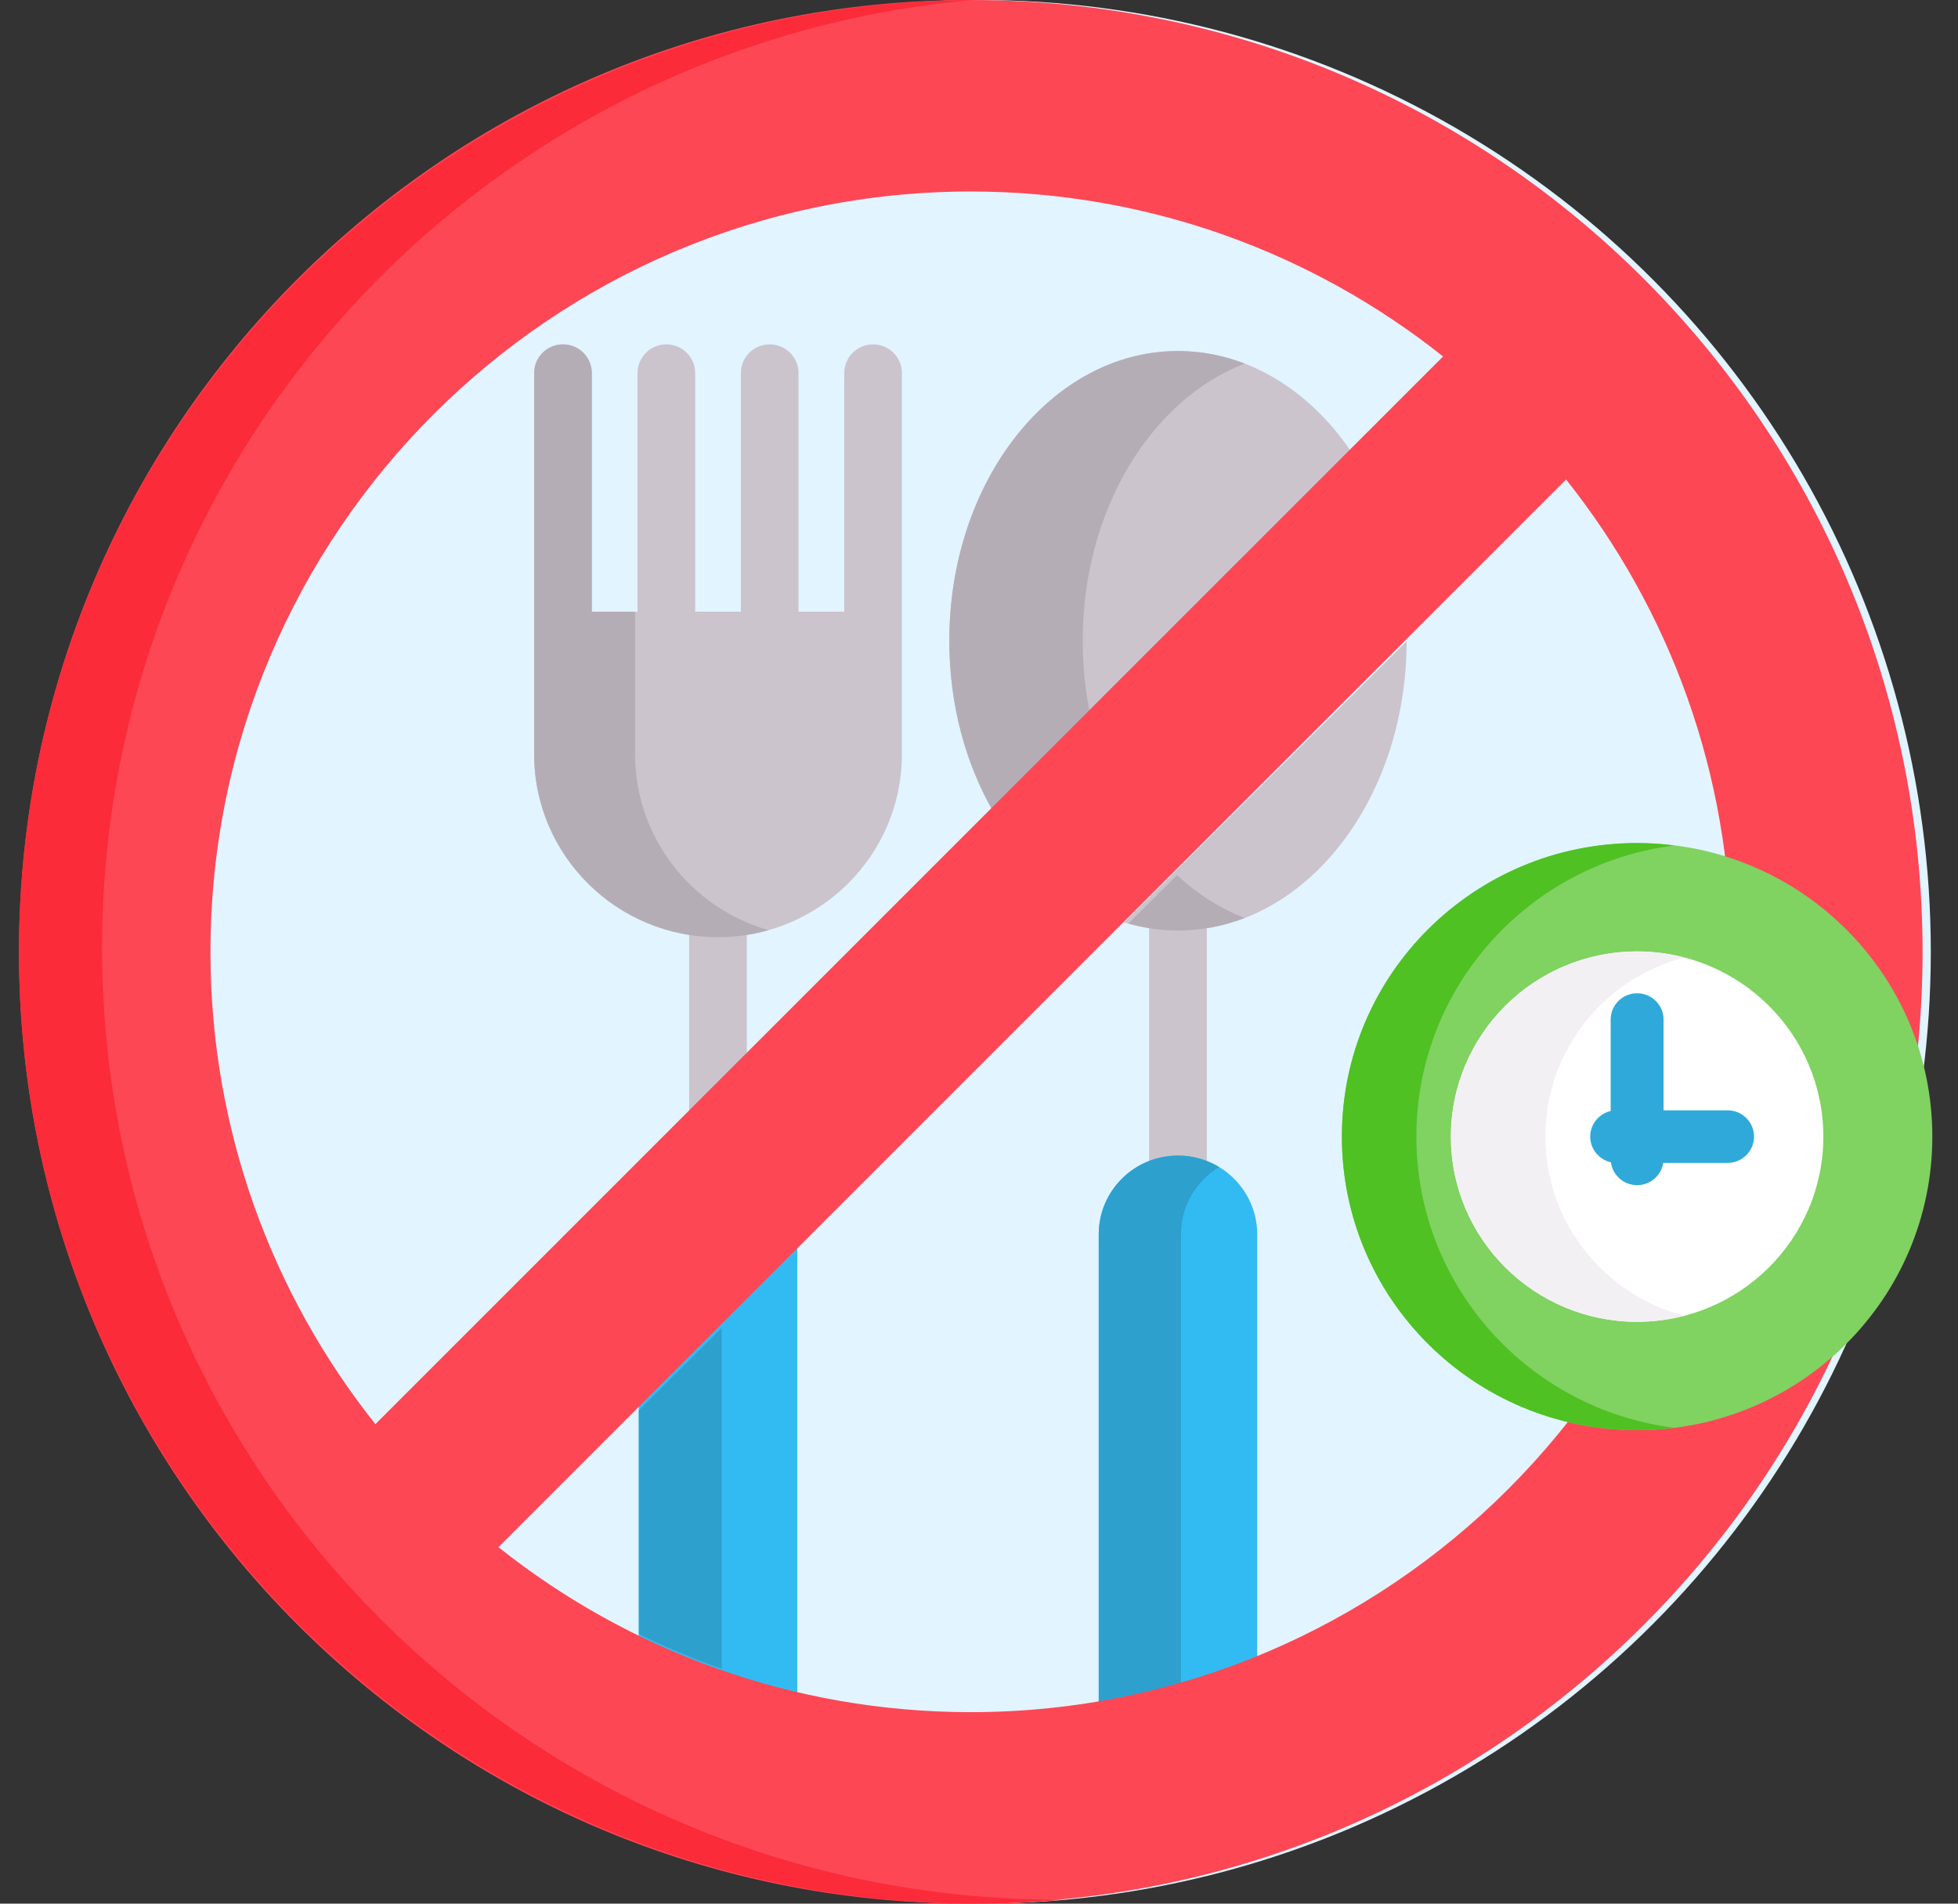 <?xml version="1.0" encoding="UTF-8"?> <svg xmlns="http://www.w3.org/2000/svg" width="72" height="70" viewBox="0 0 72 70" fill="none"><rect x="0" y="0" width="72" height="70" fill="#333333" stroke="none"/> <circle cx="36" cy="35" r="35" fill="#E2F4FF"></circle> <path d="M27.463 39.058V34.235C27.118 34.291 26.764 34.321 26.404 34.321C26.043 34.321 25.689 34.291 25.343 34.235V41.166L27.463 39.058Z" fill="#CBC4CC"></path> <path d="M32.105 12.663C31.52 12.663 31.045 13.135 31.045 13.717V22.493H29.364V13.717C29.364 13.135 28.889 12.663 28.304 12.663C27.719 12.663 27.244 13.135 27.244 13.717V22.493H25.563V13.717C25.563 13.135 25.088 12.663 24.503 12.663C23.918 12.663 23.443 13.135 23.443 13.717V22.493H21.762V13.717C21.762 13.135 21.287 12.663 20.702 12.663C20.116 12.663 19.642 13.135 19.642 13.717V27.738C19.642 31.446 22.675 34.462 26.404 34.462C30.132 34.462 33.165 31.446 33.165 27.738V13.717C33.165 13.135 32.69 12.663 32.105 12.663V12.663Z" fill="#CBC4CC"></path> <path d="M23.354 27.738V22.493H21.762V13.717C21.762 13.135 21.287 12.663 20.702 12.663C20.116 12.663 19.642 13.135 19.642 13.717V27.738C19.642 31.446 22.675 34.462 26.404 34.462C27.047 34.462 27.669 34.37 28.259 34.202C25.431 33.398 23.354 30.805 23.354 27.738V27.738Z" fill="#B5ADB6"></path> <path d="M23.49 51.66V60.251C25.351 61.162 27.301 61.861 29.317 62.337V45.866L23.49 51.66Z" fill="#32BBF2"></path> <path d="M23.49 51.859V60.084C24.476 60.568 25.493 60.997 26.54 61.366V48.827L23.49 51.859Z" fill="#2EA0CE"></path> <path d="M42.257 33.987V42.843C42.584 42.708 42.941 42.633 43.317 42.633C43.692 42.633 44.05 42.708 44.377 42.843V33.987C44.029 34.044 43.676 34.076 43.317 34.076C42.957 34.076 42.604 34.044 42.257 33.987V33.987Z" fill="#CBC4CC"></path> <path d="M43.317 42.492C41.708 42.492 40.403 43.789 40.403 45.389V62.739C42.425 62.415 44.375 61.879 46.23 61.152V45.389C46.23 43.789 44.926 42.492 43.317 42.492Z" fill="#32BBF2"></path> <path d="M43.317 42.492C41.708 42.492 40.403 43.789 40.403 45.389V62.596C41.431 62.431 42.441 62.211 43.428 61.937V45.389C43.428 44.341 43.99 43.425 44.829 42.917C44.388 42.649 43.871 42.492 43.317 42.492Z" fill="#2EA0CE"></path> <path d="M43.317 12.908C38.673 12.908 34.908 17.678 34.908 23.562C34.908 25.969 35.538 28.189 36.6 29.973L49.827 16.82C48.285 14.432 45.942 12.908 43.317 12.908V12.908Z" fill="#CBC4CC"></path> <path d="M41.334 33.916C41.97 34.111 42.633 34.217 43.317 34.217C47.955 34.217 51.716 29.458 51.725 23.584L41.334 33.916Z" fill="#CBC4CC"></path> <path d="M43.317 34.217C44.17 34.217 44.993 34.054 45.77 33.755C44.866 33.406 44.027 32.868 43.281 32.18L41.489 33.961C42.078 34.127 42.689 34.217 43.317 34.217V34.217Z" fill="#B5ADB6"></path> <path d="M39.813 23.562C39.813 18.759 42.322 14.7 45.77 13.37C44.993 13.07 44.17 12.908 43.317 12.908C38.673 12.908 34.908 17.678 34.908 23.562C34.908 25.913 35.51 28.084 36.527 29.846L40.095 26.299C39.912 25.425 39.813 24.509 39.813 23.562V23.562Z" fill="#B5ADB6"></path> <path d="M35.697 0C16.367 0 0.697 15.67 0.697 35C0.697 54.33 16.367 70 35.697 70C55.027 70 70.697 54.33 70.697 35C70.697 15.67 55.027 0 35.697 0V0ZM7.739 35C7.739 19.584 20.281 7.042 35.697 7.042C42.254 7.042 48.291 9.313 53.065 13.108L13.804 52.368C10.009 47.594 7.739 41.558 7.739 35V35ZM35.697 62.958C29.139 62.958 23.102 60.687 18.329 56.892L57.589 17.632C61.384 22.405 63.654 28.442 63.654 35C63.654 50.416 51.112 62.958 35.697 62.958V62.958Z" fill="#FD4755"></path> <path d="M38.951 69.855C19.511 69.855 3.753 54.185 3.753 34.855C3.753 16.603 17.804 1.617 35.736 0.002C16.37 0.087 0.697 15.723 0.697 35C0.697 54.33 16.455 70 35.894 70C36.978 70 38.05 69.948 39.109 69.853C39.056 69.853 39.004 69.855 38.951 69.855V69.855Z" fill="#FB2B3A"></path> <path d="M60.2 52.59C66.196 52.59 71.056 47.757 71.056 41.795C71.056 35.833 66.196 31 60.2 31C54.205 31 49.344 35.833 49.344 41.795C49.344 47.757 54.205 52.59 60.2 52.59Z" fill="#80D261"></path> <path d="M52.083 41.795C52.083 36.295 56.221 31.759 61.57 31.088C61.121 31.032 60.664 31 60.2 31C54.205 31 49.344 35.833 49.344 41.795C49.344 47.757 54.205 52.59 60.2 52.59C60.664 52.59 61.121 52.558 61.57 52.502C56.221 51.832 52.083 47.295 52.083 41.795V41.795Z" fill="#4FC123"></path> <path d="M60.2 48.605C63.982 48.605 67.048 45.556 67.048 41.795C67.048 38.035 63.982 34.986 60.2 34.986C56.419 34.986 53.353 38.035 53.353 41.795C53.353 45.556 56.419 48.605 60.2 48.605Z" fill="white"></path> <path d="M56.827 41.795C56.827 38.631 58.997 35.972 61.937 35.208C61.383 35.063 60.801 34.986 60.2 34.986C56.419 34.986 53.353 38.035 53.353 41.795C53.353 45.556 56.419 48.605 60.2 48.605C60.801 48.605 61.383 48.527 61.937 48.383C58.997 47.618 56.827 44.959 56.827 41.795V41.795Z" fill="#F3F0F3"></path> <path d="M63.527 40.828H61.173V37.492C61.173 36.957 60.737 36.524 60.2 36.524C59.663 36.524 59.228 36.957 59.228 37.492V40.854C58.797 40.954 58.476 41.337 58.476 41.795C58.476 42.257 58.802 42.642 59.237 42.739C59.299 43.213 59.706 43.58 60.2 43.58C60.686 43.58 61.088 43.226 61.16 42.762H63.527C64.064 42.762 64.5 42.329 64.5 41.795C64.5 41.261 64.064 40.828 63.527 40.828V40.828Z" fill="#2FA9DA"></path> </svg> 